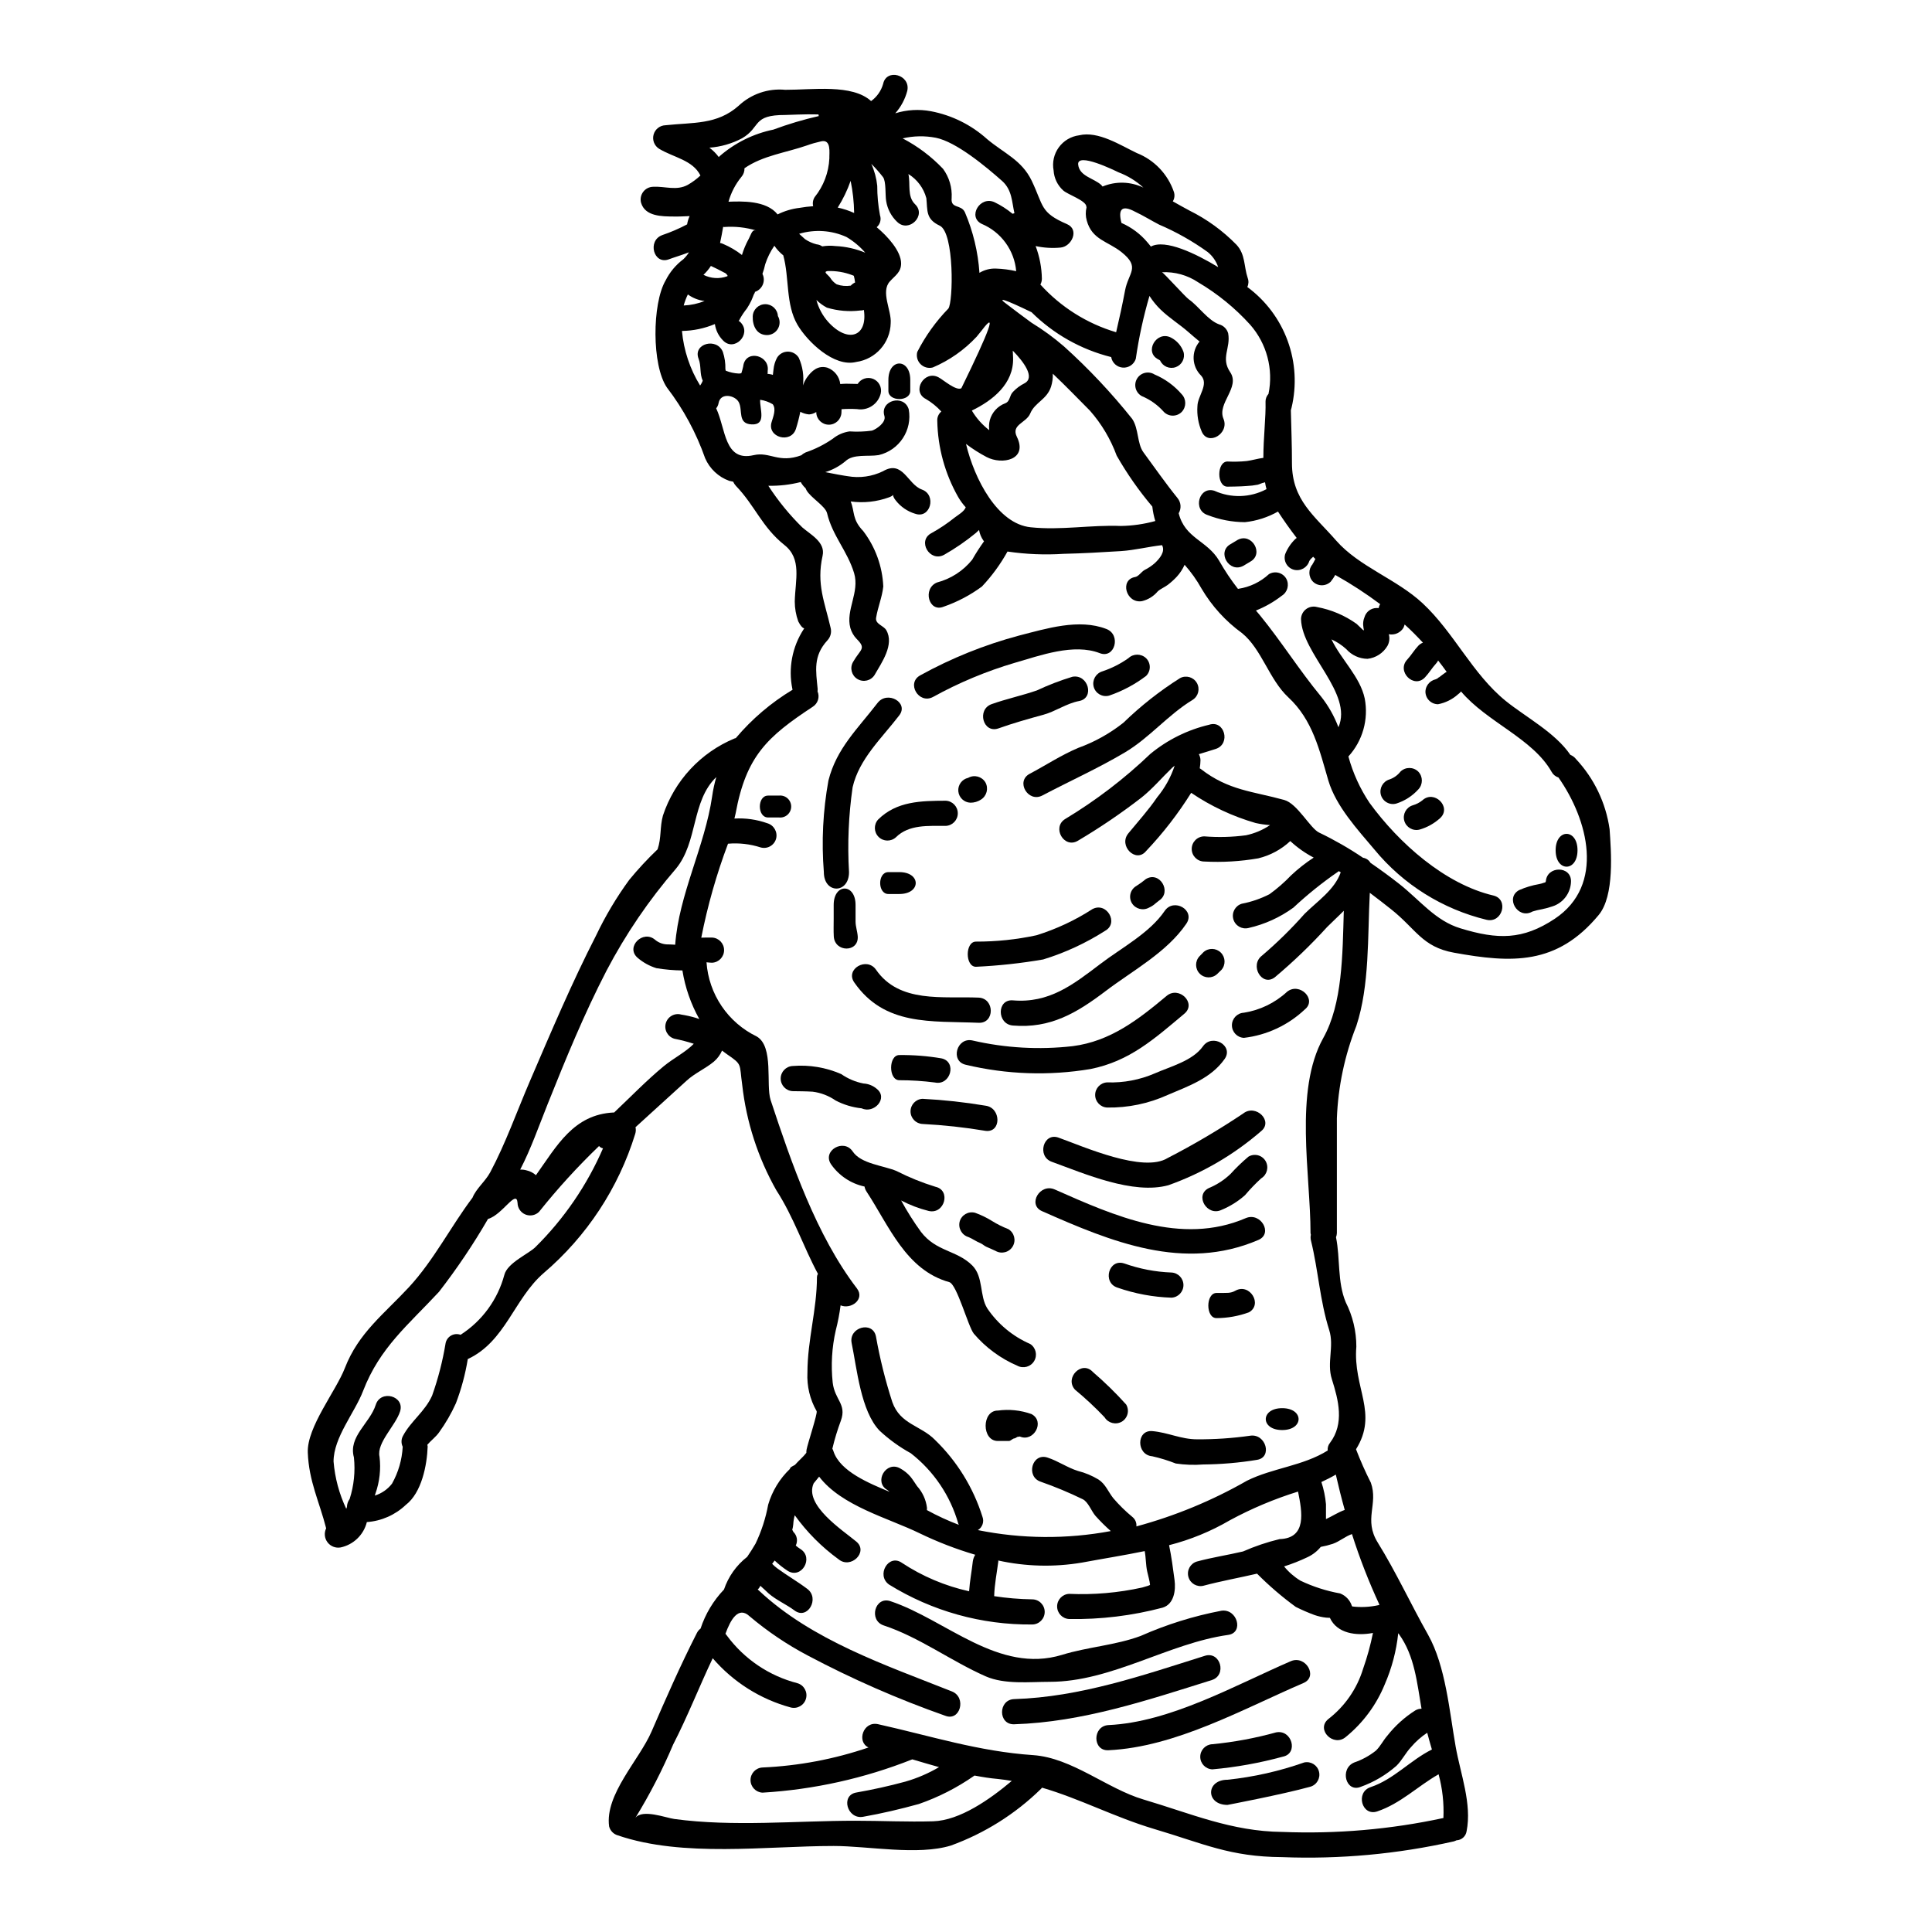<?xml version="1.0" encoding="UTF-8"?>
<!-- Uploaded to: SVG Repo, www.svgrepo.com, Generator: SVG Repo Mixer Tools -->
<svg fill="#000000" width="800px" height="800px" version="1.1" viewBox="144 144 512 512" xmlns="http://www.w3.org/2000/svg">
 <g>
  <path d="m570.56 363.71c0.395 5.902 1.363 17.652-2.902 22.785-11.07 13.336-23.047 12.754-38.379 9.969-8.434-1.535-10.031-6.297-16.668-11.535-1.652-1.309-3.566-2.809-5.598-4.328-0.605 11.684-0.027 24.52-3.566 35.277-3.09 7.809-4.832 16.078-5.16 24.469v30.441c-0.016 0.375-0.094 0.746-0.23 1.098 1.156 5.656 0.32 11.809 2.578 17.219 1.852 3.648 2.816 7.684 2.812 11.773-0.926 10.984 5.902 17.594-0.086 27.191 1.156 3.019 2.473 5.981 3.934 8.871 2.031 5.738-2 9.684 1.828 15.859 4.898 7.91 8.754 16.32 13.336 24.434 4.668 8.32 5.652 20.293 7.305 29.629 1.273 7.215 4.348 15.16 2.902 22.434h-0.004c-0.195 1.34-1.316 2.352-2.668 2.406-0.242 0.121-0.496 0.219-0.754 0.293-14.902 3.356-30.18 4.758-45.445 4.168-13.887-0.086-20.859-3.594-33.977-7.477-10.523-3.148-19.598-8-29.656-10.93v-0.004c-0.098 0.125-0.207 0.242-0.32 0.352-6.793 6.641-14.926 11.75-23.855 14.988-8.785 2.695-21.914 0.113-31.047 0.113-17.891 0-39.891 3.102-57.199-2.809-1.137-0.324-2.019-1.223-2.316-2.363-1.18-8.465 7.973-17.625 11.219-25.105 3.856-8.898 7.656-17.566 12.059-26.207v0.004c0.223-0.449 0.551-0.836 0.953-1.129 1.27-3.875 3.391-7.41 6.207-10.355 1.156-3.426 3.293-6.438 6.144-8.656 0.789-1.129 1.48-2.258 2.203-3.481h0.004c1.574-3.285 2.707-6.766 3.359-10.348 1.062-3.613 3.051-6.883 5.769-9.48v-0.027c0-0.434 0.957-0.812 1.336-1.043 0.926-1.074 2.199-2.117 3.012-3.188v-0.004c-0.012-0.281 0.012-0.562 0.059-0.84 0.203-1.305 2.988-9.711 2.668-10.203-1.777-3.098-2.621-6.641-2.438-10.207 0-8.695 2.523-16.668 2.523-25.363 0.016-0.289 0.105-0.57 0.262-0.812-3.914-7.273-6.348-14.898-11.02-22.148h-0.004c-4.875-8.617-7.953-18.133-9.051-27.973-0.789-5.625 0.113-5.246-4.004-8.062-0.52-0.375-0.957-0.691-1.336-0.984-0.488 1.117-1.219 2.106-2.144 2.902-2.289 1.914-5.074 3.07-7.246 5.07-4.496 4.117-9.055 8.207-13.539 12.324v-0.004c0.129 0.598 0.102 1.215-0.086 1.797-4.434 14.355-12.859 27.156-24.293 36.902-7.824 6.785-10.09 18.105-20.074 22.758-0.648 4-1.703 7.926-3.148 11.711-1.215 2.703-2.703 5.277-4.438 7.684-0.84 1.215-2.172 2.172-3.129 3.305 0.043 0.152 0.074 0.309 0.086 0.465-0.172 4.957-1.594 12.262-5.797 15.48-2.809 2.668-6.457 4.277-10.32 4.551-0.844 3.398-3.559 6.012-6.984 6.727-1.316 0.223-2.648-0.309-3.449-1.379-0.801-1.066-0.938-2.496-0.352-3.695-1.793-7.047-4.578-12.438-4.867-20.074-0.262-6.754 7.508-16.352 9.84-22.434 3.594-9.273 10.348-14.262 16.961-21.391 6.637-7.191 11.02-15.973 16.844-23.715 1.016-2.492 3.391-4.289 4.723-6.781 4.059-7.598 7.106-16.262 10.523-24.18 5.625-13.07 11.02-25.859 17.508-38.527 2.465-5.18 5.406-10.113 8.789-14.746 2.336-2.848 4.844-5.547 7.508-8.086 1.043-3.043 0.578-5.945 1.422-8.957v-0.004c3.066-9.242 9.992-16.699 18.988-20.434 0.102-0.039 0.211-0.07 0.32-0.086 4.277-5.066 9.359-9.395 15.043-12.812-0.008-0.082-0.023-0.16-0.055-0.234-1.121-5.465-0.039-11.156 3.012-15.828 0.395-0.547-0.172 0.438-1.453-2.055h0.004c-0.613-1.703-0.926-3.496-0.926-5.305 0.145-5.769 1.914-11.25-2.727-14.93-5.973-4.754-7.824-10.465-12.871-15.684v-0.004c-0.301-0.324-0.543-0.699-0.727-1.102-0.348-0.086-0.723-0.145-1.07-0.23-2.844-1.039-5.137-3.195-6.348-5.973-2.363-6.738-5.777-13.059-10.121-18.727-4.059-5.902-3.938-22.262-0.375-28.379h0.004c1.113-2.227 2.731-4.16 4.723-5.652 0.566-0.543 1.066-1.156 1.48-1.824-1.945 0.75-3.938 1.332-5.336 1.855-4.027 1.508-5.766-4.93-1.766-6.406l-0.004-0.004c2.273-0.77 4.484-1.723 6.609-2.844 0.125-0.758 0.352-1.5 0.668-2.199-1.395 0.055-2.781 0.145-4.176 0.113-3.148-0.027-7.625 0-8.695-3.652-0.266-1.004-0.051-2.074 0.578-2.898 0.625-0.828 1.598-1.316 2.637-1.332 3.148-0.172 6.203 1.129 9.191-0.523 1.203-0.691 2.32-1.516 3.332-2.465-2.059-4.117-7.086-4.754-10.957-7.086-1.254-0.789-1.848-2.305-1.465-3.738 0.387-1.43 1.664-2.445 3.144-2.496 7.336-0.789 13.684-0.086 19.395-5.16 3.316-3.121 7.816-4.664 12.352-4.231 7.191 0.027 17.738-1.594 22.758 2.988 1.547-1.117 2.668-2.719 3.188-4.555 0.871-4.203 7.305-2.406 6.406 1.797l0.004 0.004c-0.578 2.223-1.672 4.277-3.195 5.996 3.059-0.953 6.301-1.145 9.449-0.551 5.551 1.055 10.703 3.613 14.898 7.394 4.496 3.766 9.16 5.535 11.809 11.02 3.215 6.727 2.172 8.406 9.363 11.508 3.363 1.453 1.215 5.945-1.684 6.203v0.004c-2.219 0.211-4.457 0.078-6.637-0.395 1.047 2.769 1.609 5.699 1.656 8.66 0 0.535-0.137 1.066-0.395 1.535 5.406 5.973 12.348 10.348 20.074 12.641 0.871-3.711 1.68-7.418 2.363-11.07 0.898-4.785 4.172-6.09-0.961-10.18-3.652-2.898-7.797-3.242-9.188-8.348v-0.004c-0.324-1.133-0.344-2.332-0.062-3.481 0-0.086-0.059-0.199-0.059-0.32-0.199-1.535-4.988-3.129-6.117-4.172l0.004 0.004c-1.516-1.367-2.43-3.273-2.551-5.305-0.406-2.144 0.094-4.356 1.375-6.117 1.281-1.766 3.231-2.922 5.394-3.199 5.039-1.219 10.945 2.641 15.273 4.699 4.637 1.828 8.23 5.602 9.84 10.32 0.27 0.832 0.164 1.742-0.289 2.488 1.711 0.957 3.246 1.828 4.41 2.438h-0.004c4.637 2.293 8.852 5.356 12.465 9.055 2.406 2.578 1.941 5.797 2.984 8.84 0.285 0.77 0.246 1.621-0.113 2.359 4.887 3.598 8.605 8.555 10.688 14.254 2.082 5.695 2.438 11.883 1.023 17.781-0.055 0.23-0.113 0.434-0.172 0.637 0.117 4.668 0.293 9.363 0.293 14.031 0 9.77 6 13.941 11.711 20.496 6.09 6.953 16.031 10.203 22.902 16.609 8.375 7.797 13.16 18.695 22.062 25.914 5.246 4.234 13.102 8.379 17.102 14.266h-0.004c0.598 0.23 1.117 0.621 1.508 1.129 4.793 5.121 7.898 11.594 8.891 18.535zm-14.523 23.77c13.383-8.926 8.812-26.293 0.957-37.457v0.004c-0.773-0.23-1.422-0.766-1.801-1.477-5.016-8.871-17.133-13.16-24.008-21.309-0.219 0.293-0.484 0.551-0.789 0.754-1.496 1.348-3.332 2.258-5.305 2.637-1.836-0.008-3.324-1.496-3.336-3.332 0.043-1.824 1.512-3.293 3.336-3.336-1.273 0.145-0.578 0.145-0.055-0.23 0.086-0.129 0.219-0.223 0.371-0.262 0.523-0.395 1.074-0.844 1.625-1.219h0.004c0.105-0.078 0.223-0.145 0.344-0.199-0.723-1.016-1.48-2.031-2.258-3.016-0.148 0.312-0.344 0.594-0.582 0.844-1.043 1.129-1.828 2.492-2.898 3.621-2.93 3.148-7.656-1.594-4.695-4.723 1.043-1.133 1.828-2.496 2.898-3.625v-0.004c0.348-0.367 0.773-0.656 1.246-0.84-1.574-1.68-3.148-3.301-4.84-4.809-0.117 0.289-0.172 0.551-0.32 0.871v-0.004c-0.805 1.332-2.359 2.012-3.883 1.707 0.285 1.031 0.16 2.133-0.348 3.074-1.125 1.926-3.094 3.203-5.305 3.449-2.156-0.027-4.199-0.965-5.625-2.578-1.164-1.059-2.481-1.93-3.914-2.582 2.492 5.277 7.594 9.887 8.812 15.684 1.055 5.516-0.547 11.203-4.328 15.352 1.188 4.371 3.078 8.523 5.598 12.289 7.769 10.672 19.973 21.543 32.816 24.559 4.176 0.984 2.406 7.418-1.797 6.434h-0.004c-11.66-2.82-22.09-9.352-29.715-18.613-4.496-5.332-10.176-11.477-12.203-18.262-2.363-8.059-4.144-16.086-10.629-22.09-5.074-4.723-7.043-12.758-12.234-16.988h0.004c-4.359-3.152-8.02-7.172-10.754-11.809-1.262-2.266-2.769-4.383-4.492-6.32-0.512 1.152-1.207 2.215-2.059 3.148-0.738 0.793-1.543 1.52-2.406 2.176-0.754 0.578-1.945 1.07-2.637 1.707-1.086 1.301-2.559 2.215-4.203 2.609-4.203 0.695-6.004-5.711-1.766-6.406 0.898-0.172 1.594-1.363 2.465-1.855h-0.004c0.984-0.484 1.898-1.098 2.723-1.824 1.246-1.18 2.844-3.016 1.914-4.754-3.594 0.395-7.246 1.336-10.93 1.574-5.188 0.32-10.027 0.605-15.215 0.723-4.949 0.32-9.914 0.113-14.816-0.609-1.863 3.363-4.141 6.481-6.781 9.277-3.086 2.277-6.496 4.078-10.121 5.332-3.973 1.652-5.68-4.781-1.797-6.402 3.676-0.961 6.949-3.074 9.336-6.031 0.984-1.738 2.031-3.332 3.148-4.898-0.055-0.043-0.102-0.09-0.141-0.148-0.605-0.844-1.008-1.816-1.184-2.84-0.293 0.266-0.551 0.523-0.844 0.789l0.004-0.004c-2.641 2.172-5.465 4.113-8.438 5.801-3.797 2.031-7.16-3.738-3.367-5.738h0.004c2.188-1.207 4.266-2.602 6.211-4.164 0.871-0.668 2.492-1.574 2.902-2.695l-0.004-0.004c-0.762-0.832-1.434-1.746-2-2.727-3.5-6.152-5.402-13.082-5.535-20.16-0.066-0.953 0.332-1.883 1.07-2.492-1.195-1.312-2.586-2.438-4.117-3.332-3.824-1.969-0.434-7.742 3.367-5.738 1.242 0.637 4.664 3.68 6.059 2.898 7.598-15.539 9.445-20.668 5.481-15.422-0.465 0.605-0.957 1.18-1.449 1.793h-0.004c-3.254 3.488-7.203 6.258-11.594 8.125-1.16 0.309-2.398-0.027-3.246-0.875-0.848-0.848-1.18-2.086-0.871-3.242 2.156-4.215 4.93-8.086 8.23-11.484 1.309-1.652 1.625-20.148-2.285-21.977-3.769-1.766-3.191-4-3.543-7.305l-0.004 0.004c-0.711-2.656-2.414-4.938-4.754-6.379 0.609 2.582-0.395 5.902 1.766 8 3.106 2.957-1.621 7.684-4.723 4.695v0.004c-1.555-1.465-2.586-3.402-2.926-5.512-0.293-1.508 0.027-5.219-0.844-6.379-0.957-1.234-1.992-2.406-3.102-3.508 0.832 1.836 1.363 3.793 1.574 5.797-0.004 2.617 0.238 5.227 0.723 7.797 0.398 1.145 0.055 2.41-0.867 3.195 2.844 2.363 6.469 6.316 6.469 9.594 0 2.363-1.594 3.219-2.988 4.785-2.492 2.754 0.492 7.711 0.23 11.043-0.113 5.203-3.981 9.559-9.133 10.289-5.902 1.48-12.957-5.418-15.566-9.84-3.188-5.481-2.117-12.434-3.769-18.41-0.91-0.727-1.707-1.586-2.363-2.551-1.043 1.516-1.863 3.176-2.43 4.93-0.184 0.855-0.426 1.699-0.727 2.523 0.445 0.891 0.48 1.93 0.094 2.848-0.383 0.918-1.148 1.625-2.094 1.934 0.027 0.117-0.059 0.352-0.293 0.695-0.203 0.523-0.395 1.043-0.637 1.574h0.004c-0.348 0.73-0.742 1.438-1.184 2.113-0.684 0.848-1.293 1.75-1.824 2.699-0.492 1.102-0.578 0.203 0.199 1.047 2.93 3.129-1.766 7.871-4.723 4.723-1.168-1.172-1.922-2.691-2.144-4.332-2.766 1.164-5.727 1.785-8.727 1.828 0.465 5.129 2.113 10.078 4.812 14.465 0.027-0.027 0.055-0.059 0.055-0.086 0.18-0.25 0.332-0.512 0.465-0.789 0.047-0.137 0.102-0.27 0.176-0.395-0.871-1.887-0.348-3.914-1.102-5.828-1.574-4.027 4.871-5.738 6.438-1.793 0.48 1.457 0.707 2.988 0.664 4.519 0.016 0.148 0.047 0.293 0.086 0.434 1.098 0.449 2.266 0.703 3.449 0.758 0.234 0.008 0.469-0.023 0.695-0.086 0.199-0.598 0.363-1.207 0.492-1.82 0.027-0.113 0.027-0.23 0.059-0.395 0.926-4.203 7.188-2.406 6.402 1.77h0.059l-0.086 0.605c0.348 0.059 0.723 0.086 1.07 0.172l0.004 0.004c0.121 0.027 0.238 0.066 0.352 0.117 0.055-0.637 0.145-1.273 0.172-1.449v0.004c0.102-1.086 0.418-2.141 0.93-3.102 0.609-1.008 1.703-1.625 2.883-1.625 1.176 0 2.269 0.617 2.883 1.625 1.031 2.297 1.414 4.832 1.102 7.332 0.25-0.703 0.582-1.375 0.988-2 1.332-1.887 3.016-3.422 5.512-2.695 1.855 0.688 3.168 2.359 3.391 4.328 0.492-0.027 1.012-0.086 1.535-0.086 1.016 0 2.031 0.027 3.074 0.059 0.867-1.395 2.613-1.957 4.129-1.332 1.516 0.625 2.356 2.258 1.988 3.856-0.68 2.824-3.434 4.641-6.297 4.144-1.363-0.078-2.731-0.07-4.09 0.027 0 0.32-0.027 0.637-0.027 0.93-0.086 1.777-1.555 3.176-3.336 3.176s-3.246-1.398-3.332-3.176v-0.188c-0.57 0.375-1.23 0.598-1.914 0.641-0.812-0.074-1.602-0.309-2.32-0.699-0.305 1.527-0.691 3.039-1.16 4.523-1.309 4.059-7.742 2.258-6.434-1.828 0.395-1.363 1.273-3.394 0.289-4.695h-0.004c-1.02-0.609-2.152-1.012-3.332-1.18-0.141 2.465 1.77 6.727-2.258 6.523-3.797-0.172-2.289-3.707-3.394-5.852-0.898-1.828-4.809-2.727-5.359 0.172-0.082 0.52-0.305 1.012-0.641 1.422 2.578 5.481 2.113 14.234 9.941 12.406 4.348-0.988 6.582 2.258 12.637 0.027h0.004c0.328-0.316 0.711-0.57 1.129-0.754 2.555-0.871 4.973-2.09 7.191-3.625 1.273-1.039 2.809-1.711 4.438-1.941 1.98 0.137 3.973 0.066 5.941-0.203 1.215-0.395 3.824-2.203 3.301-3.887-1.273-4.117 5.16-5.883 6.434-1.793h0.004c1.027 5.531-2.484 10.887-7.961 12.16-2.812 0.465-6.727-0.395-8.844 1.652-1.562 1.297-3.363 2.273-5.305 2.867 1.477 0.32 5.512 1.043 5.945 1.074 3.172 0.559 6.438 0.102 9.332-1.305 5.305-3.129 6.496 3.453 10.32 4.84 4 1.422 2.262 7.871-1.797 6.406l-0.004 0.004c-2.023-0.617-3.812-1.84-5.113-3.508-0.789-0.988-0.723-1.422-0.695-1.539-0.027 0.117-0.262 0.395-1.07 0.695h-0.004c-3.254 1.191-6.746 1.57-10.18 1.102 1.133 2.809 0.32 4.695 3.305 7.828h0.004c3.234 4.242 5.098 9.371 5.332 14.699-0.32 2.93-1.449 5.449-1.914 8.348-0.23 1.621 2 2.027 2.695 3.215 2.231 3.828-1.246 8.66-3.074 11.859h0.004c-0.953 1.551-2.973 2.051-4.539 1.125-1.566-0.926-2.102-2.934-1.199-4.516 1.969-3.449 3.625-3.481 0.957-6.144h-0.004c-0.777-0.809-1.344-1.797-1.652-2.875-1.305-4.723 2.523-9.477 0.988-14.562-1.797-5.902-5.742-9.887-7.16-15.859-0.438-1.887-4.348-4.117-5.453-6.09l0.004 0.004c-0.102-0.18-0.188-0.363-0.262-0.555-0.512-0.465-0.941-1.012-1.273-1.621-2.805 0.711-5.691 1.043-8.586 0.984 2.586 3.992 5.598 7.688 8.992 11.023 2.144 1.887 6.203 3.914 5.391 7.512-1.684 7.566 0.578 12.32 2.144 19.188v-0.004c0.277 1.16-0.051 2.383-0.867 3.25-3.828 4.176-3.047 8.062-2.582 12.902 0.004 0.211-0.008 0.426-0.031 0.637 0.633 1.48 0.09 3.199-1.273 4.059-12.004 7.914-17.656 13.043-20.441 28.266-0.086 0.438-0.199 0.898-0.32 1.363l0.004-0.004c2.961-0.172 5.93 0.254 8.727 1.246 1.746 0.516 2.773 2.324 2.316 4.086-0.23 0.852-0.793 1.574-1.559 2.012s-1.676 0.547-2.527 0.312c-2.789-0.906-5.734-1.242-8.656-0.988-3.047 8.09-5.418 16.422-7.086 24.902 0.926-0.059 1.855-0.031 2.871-0.031h-0.004c1.781 0.086 3.176 1.555 3.176 3.332 0 1.781-1.395 3.25-3.176 3.336-0.395 0-0.93-0.055-1.48-0.113 0.293 4.156 1.676 8.164 4.012 11.617 2.336 3.453 5.543 6.227 9.297 8.039 4.609 2.695 2.363 12.785 3.68 16.844 5.512 16.668 12.086 35.816 22.871 49.922 2.176 2.871-1.535 5.652-4.328 4.492v-0.004c-0.285 2.227-0.711 4.434-1.273 6.606-1.039 4.555-1.312 9.246-0.816 13.887 0.551 4.609 3.742 5.656 2.176 10.031v0.004c-0.91 2.438-1.672 4.93-2.269 7.465 0.125 0.211 0.223 0.434 0.293 0.672 1.738 5.391 9.625 8.551 14.871 10.754l-0.004-0.004c-0.168-0.168-0.355-0.324-0.551-0.465-3.738-2.086-0.395-7.871 3.367-5.738 1.047 0.57 1.98 1.324 2.754 2.234 0.551 0.664 1.508 2.172 1.738 2.492l0.004-0.004c1.438 1.602 2.352 3.606 2.609 5.746 0.004 0.191-0.004 0.387-0.027 0.578 2.727 1.5 5.555 2.805 8.465 3.91-0.062-0.098-0.113-0.207-0.145-0.316-2.109-7.406-6.519-13.945-12.598-18.668-2.992-1.641-5.769-3.648-8.266-5.973-4.961-5.16-6.004-16.465-7.391-23.191-0.871-4.203 5.566-6.004 6.434-1.797 1.043 5.891 2.488 11.699 4.332 17.391 2.09 5.945 7.512 6.176 11.309 10.031v0.004c5.836 5.644 10.164 12.66 12.594 20.406 0.488 1.312-0.023 2.781-1.219 3.508 11.613 2.348 23.574 2.434 35.223 0.258-1.434-1.258-2.789-2.606-4.059-4.027-1.074-1.215-1.945-3.766-3.422-4.434-3.598-1.75-7.297-3.293-11.074-4.613-4.059-1.332-2.316-7.766 1.797-6.402 2.781 0.898 5.305 2.695 8.062 3.543 1.91 0.48 3.734 1.246 5.422 2.262 1.887 1.215 2.578 3.246 3.914 4.93h-0.004c1.547 1.805 3.242 3.473 5.074 4.984 0.762 0.605 1.168 1.551 1.074 2.519 10.246-2.769 20.098-6.84 29.309-12.113 6.84-3.394 14.812-3.887 21.391-8v-0.004c-0.078-0.73 0.141-1.461 0.609-2.027 3.852-5.117 2.258-11.309 0.492-16.875-1.391-4.328 0.664-8.699-0.695-12.988-2.519-7.996-2.871-15.711-4.84-23.742-0.125-0.5-0.137-1.027-0.027-1.535-0.043-0.141-0.074-0.285-0.09-0.43 0-15.512-4.41-37.719 3.363-51.691 5.117-9.133 5.117-22.09 5.453-33.742-1.395 1.422-2.902 2.781-4.375 4.262h-0.004c-4.328 4.769-8.98 9.242-13.918 13.379-3.422 2.578-6.754-3.219-3.363-5.769 4.016-3.422 7.781-7.121 11.277-11.07 3.363-3.332 7.941-6.348 9.57-10.988-0.172-0.098-0.34-0.203-0.496-0.32-0.098 0.086-0.207 0.164-0.32 0.23-4.137 2.859-8.059 6.016-11.734 9.449-3.555 2.586-7.602 4.422-11.887 5.391-1.762 0.438-3.547-0.605-4.027-2.356-0.48-1.746 0.523-3.559 2.258-4.078 2.551-0.488 5.019-1.34 7.332-2.523 2.051-1.484 3.961-3.148 5.707-4.977 1.859-1.75 3.867-3.328 6.004-4.723-2.254-1.176-4.34-2.648-6.203-4.379-2.387 2.234-5.312 3.812-8.492 4.578-4.719 0.816-9.512 1.098-14.293 0.844-1.84 0-3.336-1.492-3.336-3.332 0-1.844 1.496-3.336 3.336-3.336 3.68 0.297 7.383 0.199 11.043-0.289 2.281-0.48 4.445-1.395 6.379-2.699-1.289-0.086-2.566-0.27-3.828-0.551-6.074-1.754-11.836-4.453-17.074-8-3.453 5.527-7.453 10.695-11.941 15.426-2.727 3.332-7.422-1.422-4.699-4.695 2.582-3.148 5.336-6.176 7.598-9.508v-0.004c2.062-2.488 3.648-5.34 4.668-8.406-0.203 0.172-0.438 0.348-0.637 0.52-2.754 2.641-5.16 5.539-8.176 7.941-5.363 4.148-10.98 7.961-16.816 11.414-3.68 2.231-7.016-3.543-3.363-5.766h0.004c8.121-4.887 15.676-10.664 22.523-17.219 4.535-3.746 9.871-6.394 15.594-7.742 4.086-1.363 5.824 5.074 1.766 6.406-1.391 0.465-2.93 0.898-4.492 1.391h0.004c0.266 0.484 0.414 1.023 0.434 1.574-0.012 0.73-0.078 1.457-0.199 2.176 0.098 0.051 0.195 0.109 0.285 0.176 7.336 5.711 13.801 5.902 22.09 8.203 3.512 0.957 6.898 7.539 9.277 8.66v-0.004c4.031 1.934 7.918 4.164 11.625 6.668 0.824 0.125 1.547 0.613 1.969 1.336 2.606 1.797 5.16 3.652 7.594 5.566 5.566 4.375 9.598 9.801 16.293 11.809 9.836 2.992 16.441 3.106 24.965-2.547zm-29.52 238.32v0.004c0.18-3.91-0.25-7.82-1.277-11.598-5.539 3.148-10.031 7.738-16.262 9.84-4.09 1.363-5.828-5.074-1.766-6.434 6.172-2.059 10.52-7.133 16.258-9.973-0.434-1.508-0.871-2.988-1.242-4.438h-0.004c-1.59 1.051-3.027 2.32-4.262 3.769-1.48 1.574-2.363 3.477-3.887 4.984-2.769 2.434-5.973 4.324-9.445 5.57-3.973 1.648-5.68-4.785-1.766-6.438v-0.004c2.09-0.707 4.039-1.773 5.766-3.148 1.219-1.18 1.887-2.637 2.988-3.914v0.004c2.09-2.664 4.617-4.949 7.477-6.758 0.492-0.285 1.055-0.438 1.625-0.434-1.18-6.727-1.797-13.973-5.945-19.711l0.004-0.004c-0.07-0.102-0.148-0.199-0.234-0.289-0.492 4.668-1.695 9.234-3.566 13.539-2.215 5.438-5.766 10.234-10.32 13.941-3.246 2.781-7.969-1.914-4.695-4.695 4.414-3.383 7.656-8.062 9.277-13.383 1.09-3.094 1.965-6.266 2.609-9.48-4.438 0.844-9.508 0.145-11.414-4-0.293 0-0.609-0.031-1.016-0.059-1.047-0.117-2.078-0.352-3.074-0.695-1.688-0.625-3.344-1.344-4.953-2.148-3.648-2.66-7.078-5.609-10.262-8.812-4.754 1.102-9.57 1.969-14.148 3.188v0.004c-1.754 0.453-3.551-0.578-4.039-2.324-0.492-1.742 0.508-3.559 2.242-4.082 4.059-1.102 8.176-1.711 12.234-2.668 3.125-1.375 6.363-2.473 9.68-3.273 7.273-0.23 6-7.16 4.894-12.594l0.004-0.004c-6.25 1.941-12.301 4.484-18.059 7.598-5.039 2.945-10.461 5.168-16.117 6.609 0.637 3.074 1.043 6.144 1.449 9.246 0.352 2.668-0.113 6.379-3.148 7.305-8.09 2.144-16.434 3.16-24.797 3.016-1.781-0.09-3.176-1.555-3.176-3.336s1.395-3.246 3.176-3.332c6.508 0.289 13.027-0.277 19.391-1.684 1.043-0.32 2.059-0.551 2.059-0.75-0.145-1.18-0.492-2.316-0.75-3.481-0.395-1.766-0.32-3.625-0.668-5.418-5.449 1.129-11.02 2-16.609 3.043h-0.004c-7.367 1.25-14.91 1.062-22.207-0.551 0 0.086 0.031 0.145 0.031 0.23-0.395 3.074-1.016 6.117-1.102 9.219 3.328 0.512 6.688 0.793 10.059 0.844 1.84 0 3.332 1.492 3.332 3.332s-1.492 3.332-3.332 3.332c-13.387 0.133-26.535-3.535-37.918-10.582-3.481-2.465-0.145-8.23 3.394-5.766 5.43 3.586 11.473 6.144 17.824 7.547 0.172-2.668 0.695-5.273 0.984-7.941 0.09-0.617 0.309-1.211 0.637-1.738-5.074-1.492-10.02-3.406-14.781-5.711-8.266-4.031-20.641-7.188-26.582-14.988-0.465 0.582-0.957 1.18-1.449 1.77-2.609 5.766 7.652 12.406 11.277 15.422 3.332 2.723-1.422 7.418-4.695 4.695h-0.004c-4.457-3.246-8.371-7.18-11.594-11.656-0.219 0.789-0.352 1.594-0.395 2.41-0.043 0.5-0.133 0.992-0.266 1.477 0.117 0.164 0.215 0.34 0.293 0.523 0.98 0.938 1.238 2.402 0.637 3.621 0.391 0.344 0.809 0.652 1.25 0.93 3.621 2.289 0.289 8.062-3.394 5.769-1.23-0.801-2.383-1.715-3.449-2.727-0.23 0.293-0.438 0.582-0.668 0.871v-0.004c0.41 0.434 0.855 0.828 1.336 1.184 2.609 1.914 5.391 3.508 7.969 5.453 3.394 2.519 0.09 8.316-3.363 5.738-2.172-1.625-4.781-2.723-6.84-4.496-0.609-0.551-1.395-1.332-2.231-2.059-0.152 0.375-0.391 0.715-0.695 0.984 0.125 0.125 0.254 0.242 0.395 0.348 14 13.133 33.57 19.711 51.082 26.672 3.938 1.574 2.199 8.031-1.797 6.434h-0.004c-12.527-4.41-24.707-9.75-36.441-15.973-5.473-2.887-10.621-6.356-15.348-10.348-3.043-2.875-5.117 0.984-6.434 4.609h-0.004c0.148 0.152 0.281 0.316 0.395 0.492 4.594 6.219 11.188 10.668 18.672 12.598 1.75 0.508 2.766 2.328 2.281 4.086-0.48 1.758-2.285 2.805-4.051 2.348-8.039-2.184-15.238-6.731-20.668-13.047-3.594 7.57-6.641 15.395-10.465 22.828h-0.004c-2.844 6.738-6.195 13.25-10.027 19.484 1.828-2.438 8.145 0 10.32 0.289 15.566 2.117 32.273 0.465 47.949 0.465 6.867 0 13.801 0.348 20.668 0.145 7.047-0.23 14.957-5.769 20.812-10.699-1.215-0.199-2.434-0.395-3.707-0.52-2.09-0.176-4.148-0.523-6.176-0.902-0.043 0.023-0.082 0.051-0.117 0.086-4.508 3.144-9.422 5.648-14.613 7.453-4.957 1.363-9.738 2.496-14.812 3.394-4.203 0.723-6.004-5.711-1.77-6.434 4.469-0.789 8.66-1.711 13.047-2.902l0.004-0.004c3.106-0.895 6.086-2.18 8.867-3.824-2.363-0.664-4.75-1.363-7.086-2.059-12.68 5.031-26.078 8.012-39.695 8.824-1.777-0.086-3.176-1.555-3.176-3.336s1.398-3.246 3.176-3.332c9.57-0.426 19.027-2.211 28.094-5.305-3.215-1.477-1.422-7.043 2.523-6.172 14.031 3.129 26.613 7.219 41.137 8.203 10.293 0.723 19.512 8.871 29.164 11.742 12.637 3.738 23.363 8.465 36.785 8.609v-0.004c14.336 0.578 28.691-0.656 42.715-3.68zm-17.219-56.414-0.004 0.004c0.094-0.047 0.191-0.086 0.293-0.117 0-0.027-0.031-0.027-0.031-0.027-2.816-6.074-5.246-12.32-7.273-18.699-1.797 0.609-3.246 1.945-5.074 2.582-1.047 0.344-2.113 0.613-3.191 0.812-0.945 1.152-2.137 2.082-3.488 2.715-2.019 0.965-4.102 1.789-6.234 2.465 1.215 1.492 2.68 2.769 4.328 3.769 3.34 1.594 6.879 2.734 10.523 3.387 1.473 0.574 2.613 1.777 3.102 3.281 0.039 0.055 0.078 0.113 0.117 0.172 2.305 0.277 4.641 0.16 6.91-0.34zm0.062-264.24c0.059-0.371 0.191-0.727 0.395-1.043-3.731-2.789-7.637-5.336-11.699-7.617-0.062-0.039-0.125-0.09-0.176-0.145-0.359 0.629-0.766 1.23-1.215 1.797-1.312 1.289-3.414 1.289-4.723 0-1.234-1.289-1.262-3.316-0.062-4.641-0.086 0.059-0.031-0.059 0.199-0.395 0.145-0.262 0.293-0.547 0.438-0.84 0-0.027 0.059-0.059 0.086-0.117-0.203-0.172-0.395-0.395-0.609-0.605l-0.055 0.055 0.004 0.004c-0.379 0.301-0.703 0.664-0.961 1.074-0.52 1.742-2.324 2.766-4.086 2.316-0.859-0.23-1.59-0.797-2.023-1.57-0.438-0.773-0.543-1.691-0.297-2.547 0.598-1.504 1.508-2.867 2.664-3.996 0.121-0.121 0.254-0.227 0.395-0.32-1.828-2.363-3.477-4.723-4.957-6.988h0.004c-2.695 1.527-5.676 2.484-8.754 2.812-3.383-0.016-6.738-0.652-9.887-1.883-4.059-1.309-2.316-7.742 1.797-6.434 4.387 1.992 9.449 1.848 13.715-0.395 0.02-0.023 0.055-0.035 0.086-0.031-0.168-0.602-0.301-1.211-0.395-1.828-0.094 0.047-0.191 0.074-0.293 0.094-0.438 0.055-1.18 0.434-1.625 0.547-0.973 0.188-1.961 0.305-2.953 0.348-1.508 0.145-5.074 0.172-5.074 0.172-2.898 0.027-2.898-6.641 0-6.668v0.004c1.699 0.086 3.398 0.047 5.094-0.125 1.336-0.172 2.988-0.668 4.41-0.844 0-5.305 0.691-10.898 0.578-14.844h-0.004c-0.02-0.777 0.266-1.535 0.789-2.113 1.344-6.543-0.461-13.336-4.871-18.348-4-4.414-8.645-8.195-13.773-11.223-2.832-1.895-6.195-2.832-9.598-2.664 0.352 0 6.234 6.582 7.133 7.188 2.609 1.828 5.047 5.566 8.062 6.641v-0.004c1.145 0.324 2.039 1.219 2.359 2.363 0.723 4.004-2.059 6.469 0.551 10.32 2.695 4.031-3.543 8.234-1.797 12.324 1.652 3.914-4.086 7.332-5.766 3.391v-0.004c-0.914-2.125-1.301-4.441-1.133-6.754 0.055-2.695 3.102-5.738 0.957-8.09v0.004c-2.469-2.438-2.641-6.371-0.395-9.016-0.988-0.812-1.945-1.625-2.902-2.465-2.363-2.09-5.16-3.797-7.418-6.004v0.004c-1.121-1.09-2.113-2.305-2.953-3.621-1.602 5.461-2.812 11.031-3.625 16.664-0.473 1.477-1.895 2.441-3.441 2.332-1.547-0.109-2.82-1.262-3.082-2.793-7.977-1.992-15.266-6.098-21.105-11.887-7.133-3.453-9.336-4.144-6.582-2.144 2.172 1.68 4.375 3.305 6.582 4.93 3.039 1.855 5.918 3.961 8.609 6.289 6.535 5.891 12.574 12.309 18.059 19.188 1.77 2.609 1.273 6.523 2.988 8.871 2.988 4.059 5.883 8.234 9.055 12.148h-0.004c0.922 1.141 1.035 2.734 0.289 3.996 1.684 6.727 7.512 7.133 10.73 12.594l-0.004 0.004c1.48 2.598 3.148 5.09 4.984 7.449 0.031 0 0.059-0.027 0.117-0.027 3.027-0.453 5.844-1.809 8.09-3.883 0.762-0.457 1.676-0.586 2.535-0.363 0.859 0.219 1.594 0.777 2.043 1.543 0.887 1.586 0.367 3.594-1.18 4.551-2.09 1.617-4.391 2.934-6.844 3.91 0.352 0.395 0.695 0.816 1.074 1.273 5.68 6.957 10.406 14.523 16.176 21.512h0.004c1.949 2.461 3.504 5.211 4.609 8.148 3.914-9.016-9.656-19.426-9.914-28.641h-0.004c0.012-1.043 0.5-2.019 1.328-2.648s1.902-0.84 2.906-0.57c3.785 0.699 7.371 2.223 10.5 4.461 3.543 3.391 0.844 1.215 2.09-1.77 0.414-1.426 1.707-2.414 3.188-2.434 0.191-0.008 0.379 0 0.566 0.02zm-8.992 239c-0.844-3.016-1.625-6.117-2.363-9.363-1.246 0.727-2.523 1.367-3.824 1.969v-0.004c0.629 1.91 1.035 3.883 1.215 5.887v3.938c1.645-0.742 3.18-1.789 4.973-2.426zm-33.535-329.35c-0.527-1.57-1.492-2.961-2.781-4.004-4.016-2.891-8.336-5.328-12.883-7.273-2.144-1.102-4.203-2.41-6.379-3.422-3.363-1.797-4.578-0.816-3.594 2.984h-0.004c2.684 1.168 5.055 2.945 6.93 5.191 0.32 0.348 0.582 0.723 0.871 1.07 3.812-2.055 11.895 1.859 17.84 5.453zm-16.668 67.281c-0.383-1.246-0.645-2.527-0.789-3.824-3.555-4.203-6.719-8.727-9.445-13.508-1.605-4.375-4.008-8.418-7.086-11.914-3.246-3.273-6.465-6.609-9.84-9.801 0.039 1.168-0.117 2.336-0.465 3.449-1.133 3.449-4.289 4.144-5.512 7.086-1.043 2.551-5.16 2.93-3.543 6.203 2.984 6.117-3.938 7.512-8.062 5.332h0.004c-1.902-1-3.715-2.156-5.426-3.457 2.231 9.336 8.348 21.191 17.133 22.09 8.062 0.844 15.918-0.664 23.914-0.348 3.082-0.047 6.144-0.488 9.117-1.309zm-13.973-88.648v0.004c3.481-1.453 7.414-1.348 10.816 0.285-1.922-1.77-4.168-3.144-6.613-4.059-1.016-0.492-11.043-5.418-10.668-2.027 0.348 3.102 4.117 3.566 6.117 5.391v0.004c0.125 0.125 0.242 0.262 0.348 0.406zm-20.695 52.152c2.926-1.539-0.23-5.711-3.102-8.66 0.027 0.695 0.055 1.363 0.086 1.941 0.199 6.812-5.363 11.25-10.93 13.945v0.004c1.191 2.004 2.754 3.766 4.609 5.188-0.113-0.883-0.066-1.777 0.145-2.637 0.566-2.078 2.098-3.75 4.117-4.496 1.332-0.547 1.043-2.055 2.059-3.043 0.867-0.918 1.887-1.676 3.016-2.238zm-3.148-44.934v0.004c0.156-0.062 0.32-0.113 0.488-0.148-0.695-2.957-0.578-6.117-3.246-8.527-4.348-3.852-12.203-10.406-17.625-11.477v0.004c-2.898-0.559-5.879-0.5-8.754 0.172 3.988 2.078 7.602 4.801 10.699 8.062 1.645 2.242 2.453 4.988 2.285 7.766-0.289 2.902 2.496 1.574 3.512 3.742 2.18 5.098 3.481 10.527 3.856 16.059 1.316-0.797 2.836-1.188 4.375-1.129 1.805 0.059 3.602 0.289 5.363 0.691-0.234-2.715-1.207-5.32-2.812-7.523-1.602-2.207-3.777-3.934-6.289-4.996-3.887-1.828-0.492-7.57 3.394-5.742h-0.004c1.699 0.82 3.293 1.844 4.742 3.047zm-48.891 28.641c5.246 5.797 10.523 3.938 9.48-3.148-0.297 0.109-0.613 0.156-0.93 0.141-2.977 0.367-5.996 0.113-8.871-0.75-1.02-0.539-1.957-1.223-2.781-2.031 0.566 2.148 1.629 4.129 3.102 5.789zm7.16-10.434c0.004-0.031-0.008-0.062-0.027-0.086-0.062-0.57-0.168-1.129-0.32-1.68-0.152-0.047-0.297-0.105-0.438-0.18-2.086-0.793-4.316-1.16-6.547-1.07-1.246 0.23 0.172 0.957 0.75 1.797v0.004c0.422 0.688 1 1.273 1.684 1.707 1.199 0.43 2.484 0.551 3.742 0.352 0.324-0.355 0.719-0.641 1.156-0.844zm2.695-7.871c-1.426-1.652-3.109-3.062-4.988-4.176-3.945-1.785-8.402-2.082-12.551-0.844 0.523 0.496 1.074 0.961 1.574 1.422 0.93 0.629 1.961 1.09 3.047 1.363 0.543 0.051 1.059 0.238 1.508 0.547 1.156-0.195 2.34-0.227 3.508-0.086 2.715 0.121 5.391 0.719 7.902 1.762zm-2.957-10.535c-0.039-2.863-0.352-5.715-0.93-8.52-0.867 2.484-2.016 4.859-3.418 7.086 1.496 0.316 2.957 0.797 4.348 1.434zm-6.566-14.469c-0.059-1.395 0.609-5.246-2.289-4.496l-0.004 0.004c-1.227 0.27-2.438 0.617-3.621 1.043-5.481 1.918-11.773 2.695-16.582 6.062v-0.004c0.031 0.84-0.258 1.66-0.812 2.293-1.582 1.934-2.746 4.172-3.422 6.578 3.367-0.113 10-0.434 13.016 3.367v-0.004c1.828-0.91 3.801-1.5 5.828-1.738 1.191-0.207 2.391-0.355 3.594-0.438-0.199-0.824-0.059-1.691 0.395-2.406 2.356-2.918 3.719-6.512 3.898-10.262zm-2.809-11.219c0-0.09-0.059-0.176-0.059-0.293l-0.004-0.141c-3.824-0.113-7.598 0.145-8.812 0.145-8.898-0.027-6.348 3.188-11.449 6.176-2.684 1.422-5.633 2.269-8.66 2.492 0.949 0.703 1.789 1.543 2.492 2.492 0.059-0.055 0.117-0.141 0.176-0.199v-0.004c4.07-3.555 8.996-5.996 14.293-7.082 3.918-1.457 7.93-2.656 12.008-3.582zm-18.582 32.609c0.789-1.574 0.926-2.578 2-2.285h-0.004c-2.731-0.82-5.59-1.133-8.434-0.926-0.117 0-0.203-0.031-0.32-0.031-0.266 1.453-0.496 2.875-0.816 4.262 0.285 0.047 0.559 0.137 0.816 0.258 1.781 0.754 3.457 1.738 4.984 2.93 0.438-1.461 1.027-2.867 1.758-4.203zm-5.539 9.742-0.004 0.004c-0.02-0.047-0.047-0.082-0.086-0.117-0.184-0.367-0.508-0.648-0.898-0.785-1.133-0.613-2.293-1.191-3.481-1.738l0.004-0.004c-0.555 0.867-1.219 1.66-1.969 2.363 1.945 0.988 4.211 1.129 6.262 0.395 0.047-0.047 0.098-0.086 0.156-0.113zm-4.133 137.93c0.246-1.73 0.613-3.441 1.105-5.117-6.668 6.434-4.812 17.16-10.699 24.293-7.152 8.281-13.328 17.355-18.41 27.047-5.902 11.414-10.781 23.305-15.566 35.277-2.289 5.711-4.492 12.031-7.305 17.426 0.578-0.031 1.156 0.035 1.711 0.199 0.918 0.207 1.766 0.648 2.465 1.277 5.566-7.816 9.969-16.082 20.582-16.621 0.027 0 0.059 0.027 0.117 0.027 4.328-4.086 8.551-8.465 13.102-12.234 2.781-2.289 5.797-3.711 8.031-6.004v0.004c-1.676-0.551-3.387-0.992-5.117-1.332-1.77-0.496-2.801-2.336-2.305-4.102 0.496-1.77 2.336-2.805 4.106-2.305 1.301 0.203 2.59 0.492 3.852 0.867 0.32 0.086 0.609 0.23 0.93 0.32-2.238-4-3.754-8.359-4.481-12.883-2.312-0.027-4.617-0.227-6.898-0.605-1.848-0.574-3.555-1.52-5.016-2.785-3.219-2.844 1.508-7.539 4.723-4.695 0.98 0.801 2.215 1.223 3.481 1.184 0.609 0 1.215 0.055 1.797 0.086 0.984-13.379 7.828-25.93 9.797-39.324zm-2-131.27c-1.605-0.188-3.133-0.789-4.438-1.738-0.457 0.941-0.824 1.922-1.102 2.93 1.898-0.082 3.769-0.484 5.539-1.191zm-26.93 224.55c-0.406-0.074-0.777-0.289-1.043-0.609-5.684 5.461-11 11.289-15.914 17.453-0.965 0.93-2.383 1.199-3.617 0.684-1.234-0.512-2.047-1.711-2.066-3.047-0.262-3.824-4 3.148-7.824 4.231h-0.004c-3.891 6.723-8.23 13.172-12.988 19.312-8.145 8.781-15.68 14.754-20.117 26.262-2.203 5.769-7.828 12.324-7.828 18.699 0.355 4.352 1.496 8.605 3.367 12.551 0.055-0.145 0.113-0.32 0.172-0.465 0.02-0.77 0.27-1.52 0.723-2.144 1.141-3.555 1.523-7.309 1.133-11.02-1.535-5.566 4.234-9.012 5.797-13.973 1.309-4.059 7.742-2.316 6.434 1.797-1.18 3.738-6.262 8.32-5.449 11.973h0.004c0.398 3.297 0.027 6.641-1.074 9.77-0.059 0.172-0.113 0.395-0.172 0.551h-0.004c1.805-0.559 3.391-1.656 4.551-3.148 1.688-3.004 2.66-6.356 2.844-9.797-0.449-0.922-0.418-2.004 0.086-2.898 2.031-3.852 5.828-6.434 7.711-10.668 1.598-4.508 2.793-9.148 3.566-13.867 0.164-0.859 0.703-1.605 1.465-2.035 0.766-0.43 1.684-0.504 2.504-0.195 5.707-3.668 9.84-9.324 11.598-15.875 0.816-3.246 6.582-5.625 8.32-7.449 7.547-7.484 13.602-16.34 17.828-26.09z"/>
  <path d="m553.66 377.68c0.172-4.289 6.84-4.328 6.668 0-0.098 3.031-2.113 5.668-5.016 6.551-1.012 0.344-2.051 0.613-3.102 0.812-0.551 0.117-1.102 0.203-1.652 0.395-0.172 0.059-0.32 0.086-0.492 0.145-0.027 0.023-0.055 0.043-0.086 0.059-3.797 2-7.164-3.769-3.367-5.769 1.68-0.734 3.441-1.262 5.25-1.574 0.453-0.086 0.898-0.211 1.332-0.375 0.074-0.027 0.152-0.047 0.234-0.059 0.047-0.055 0.105-0.094 0.172-0.117 0-0.152 0.059-0.355 0.059-0.066z"/>
  <path d="m556.26 369.33c0-5.797 5.797-5.797 5.797 0s-5.797 5.797-5.797 0z"/>
  <path d="m520.93 356.11c3.148-2.93 7.871 1.797 4.723 4.695-1.559 1.418-3.422 2.461-5.449 3.043-1.762 0.453-3.562-0.586-4.055-2.336-0.488-1.754 0.516-3.578 2.258-4.102 0.918-0.266 1.773-0.707 2.523-1.301z"/>
  <path d="m519.86 348.49c1.262 1.32 1.262 3.402 0 4.723-1.582 1.738-3.59 3.027-5.828 3.742-0.848 0.238-1.758 0.125-2.523-0.312-0.77-0.434-1.332-1.156-1.566-2.008-0.465-1.766 0.566-3.582 2.32-4.086 1.133-0.398 2.133-1.113 2.871-2.059 1.312-1.289 3.414-1.289 4.727 0z"/>
  <path d="m489.62 611.07c1.758-0.383 3.5 0.699 3.93 2.445 0.434 1.746-0.602 3.516-2.336 3.996-7.445 2.055-21.914 4.809-21.914 4.809-5.797 0-5.797-6.668 0-6.668 6.93-0.727 13.75-2.266 20.32-4.582z"/>
  <path d="m485.07 406.84c3.305-2.668 8.059 2.031 4.695 4.695-4.426 4.168-10.078 6.801-16.117 7.508-1.777-0.086-3.176-1.551-3.176-3.332s1.398-3.246 3.176-3.332c4.273-0.676 8.25-2.602 11.422-5.539z"/>
  <path d="m486.08 584.23c3.914-1.68 7.305 4.059 3.391 5.769-16.137 6.926-33.887 16.988-51.715 17.832-4.289 0.23-4.262-6.434 0-6.668 16.348-0.754 33.484-10.523 48.324-16.934z"/>
  <path d="m483.79 517.18c5.797 0 5.797 5.797 0 5.797-5.797 0.004-5.797-5.797 0-5.797z"/>
  <path d="m482.17 603.1c4.203-0.844 6.004 5.598 1.797 6.434-6.109 1.672-12.359 2.797-18.668 3.363-1.797-0.062-3.219-1.535-3.219-3.332s1.422-3.269 3.219-3.332c5.703-0.551 11.348-1.602 16.871-3.133z"/>
  <path d="m479.41 451.72c0.898 1.586 0.379 3.602-1.18 4.555-1.527 1.391-2.957 2.883-4.289 4.461-1.836 1.633-3.934 2.945-6.203 3.887-3.856 1.855-7.25-3.887-3.394-5.769 2.137-0.883 4.09-2.152 5.762-3.75 1.477-1.633 3.062-3.164 4.754-4.582 0.758-0.449 1.668-0.578 2.527-0.355 0.855 0.227 1.586 0.785 2.023 1.555z"/>
  <path d="m473.47 439.08c3.332-2.609 8.09 2.059 4.695 4.723-7.215 6.246-15.535 11.094-24.527 14.293-9.363 2.578-22.262-3.074-30.902-6.207-4-1.418-2.262-7.871 1.797-6.402 6.609 2.363 22.434 9.445 28.93 5.391h0.004c6.891-3.547 13.566-7.484 20.004-11.797z"/>
  <path d="m474.14 466.82c3.938-1.68 7.305 4.062 3.367 5.769-19.742 8.492-39.023 0.492-57.371-7.625-3.914-1.738-0.523-7.477 3.394-5.738 15.648 6.93 33.508 14.957 50.609 7.594z"/>
  <path d="m475.3 524.48c4.203-0.637 6.004 5.797 1.766 6.402h0.004c-4.699 0.77-9.445 1.18-14.207 1.219-2.426 0.188-4.867 0.102-7.273-0.258-2.023-0.801-4.109-1.441-6.234-1.918-4.231-0.348-4.262-7.016 0-6.668 4.144 0.352 7.625 2.176 11.855 2.176 4.715 0.031 9.426-0.289 14.09-0.953z"/>
  <path d="m471.96 287.09c3.766-2.059 7.133 3.707 3.363 5.766-0.605 0.32-1.18 0.754-1.793 1.074-3.797 2.086-7.164-3.684-3.394-5.742 0.637-0.344 1.215-0.758 1.824-1.098z"/>
  <path d="m471.41 486.04c3.766-2.09 7.305 3.652 3.566 5.738-2.75 1.004-5.652 1.523-8.582 1.535-2.902 0.031-2.902-6.637 0-6.668 2.902-0.031 3.66 0.148 5.016-0.605z"/>
  <path d="m467.68 570.86c4.203-0.609 6.031 5.824 1.797 6.406-15.859 2.231-30.934 12.434-47.285 12.434-5.363 0-11.914 0.754-16.961-1.449-9.164-4.027-17.535-10.348-27.043-13.496-4.059-1.363-2.32-7.797 1.766-6.434 14.727 4.898 28.641 19.363 45.484 14.234 6.84-2.113 14.145-2.523 20.859-5.016l0.004-0.004c6.848-3.031 14.02-5.273 21.379-6.676z"/>
  <path d="m462.8 421.28c2.434-3.481 8.23-0.172 5.738 3.363-3.594 5.117-9.535 7.16-15.102 9.535-5.031 2.281-10.508 3.422-16.031 3.332-1.777-0.086-3.176-1.551-3.176-3.332s1.398-3.25 3.176-3.336c4.348 0.152 8.676-0.672 12.668-2.402 4.144-1.828 10-3.309 12.727-7.16z"/>
  <path d="m462.95 396.32c1.324-1.176 3.336-1.117 4.59 0.137s1.312 3.266 0.137 4.59c-0.395 0.348-0.723 0.723-1.102 1.07h-0.004c-1.305 1.227-3.352 1.195-4.621-0.074-1.27-1.27-1.301-3.316-0.074-4.621 0.352-0.371 0.73-0.723 1.074-1.102z"/>
  <path d="m463.32 582.8c4.117-1.273 5.902 5.16 1.797 6.438-17.105 5.359-34.242 11.133-52.348 11.711-4.289 0.145-4.289-6.523 0-6.668 17.531-0.547 34.027-6.285 50.551-11.48z"/>
  <path d="m456.74 323.7c1.578-0.828 3.523-0.273 4.426 1.262 0.898 1.535 0.434 3.508-1.059 4.477-6.641 4.031-11.453 10.09-18.062 14-7.047 4.176-14.582 7.57-21.801 11.367-3.793 2-7.16-3.742-3.363-5.742 4.328-2.289 8.293-4.93 12.871-6.867 4.324-1.562 8.363-3.816 11.965-6.668 4.586-4.453 9.621-8.418 15.023-11.828z"/>
  <path d="m452.66 385.39c2.406-3.508 8.176-0.203 5.738 3.391-5.16 7.598-14.168 12.379-21.391 17.859-7.684 5.828-14.668 9.973-24.586 9.133-4.262-0.348-4.289-7.016 0-6.668 9.625 0.816 15.973-4.172 23.223-9.684 5.559-4.234 13.043-8.172 17.016-14.031z"/>
  <path d="m453.18 407.91c3.277-2.723 8 1.969 4.695 4.723-7.996 6.691-14.492 12.594-24.871 14.668-10.988 1.844-22.23 1.457-33.062-1.129-4.203-0.93-2.41-7.363 1.766-6.438 8.699 2.008 17.68 2.519 26.551 1.508 9.992-1.273 17.398-7.039 24.922-13.332z"/>
  <path d="m457.64 237.26c0.484 1.672-0.41 3.434-2.047 4.031-1.637 0.594-3.457-0.18-4.16-1.773-0.027 0-0.172-0.113-0.492-0.289-3.824-1.945-0.465-7.711 3.367-5.769 1.555 0.793 2.75 2.152 3.332 3.801z"/>
  <path d="m457.15 248.46c1.273 1.316 1.273 3.406 0 4.723-1.297 1.289-3.394 1.289-4.695 0-1.605-1.828-3.609-3.269-5.856-4.203-0.793-0.43-1.379-1.164-1.621-2.031-0.242-0.871-0.121-1.801 0.336-2.578 0.453-0.777 1.207-1.34 2.086-1.551 0.875-0.215 1.801-0.062 2.562 0.418 2.766 1.164 5.227 2.953 7.188 5.223z"/>
  <path d="m454.45 481.23c1.777 0.086 3.176 1.555 3.176 3.332 0 1.781-1.398 3.25-3.176 3.336-4.879-0.16-9.707-1.059-14.32-2.668-4.059-1.305-2.316-7.769 1.797-6.402l0.004-0.004c4.027 1.434 8.25 2.246 12.52 2.406z"/>
  <path d="m447.67 376.96c3.652-2.234 6.988 3.422 3.481 5.707 0 0.031-0.789 0.609-0.871 0.695-0.52 0.484-1.117 0.875-1.766 1.164-1.59 0.891-3.602 0.371-4.555-1.184-0.453-0.758-0.582-1.664-0.363-2.519 0.223-0.855 0.777-1.586 1.543-2.027 0.883-0.559 1.727-1.172 2.531-1.836z"/>
  <path d="m447.73 318.43c0.625 0.621 0.977 1.465 0.977 2.348 0 0.879-0.352 1.727-0.977 2.348-2.965 2.254-6.273 4.016-9.801 5.219-1.77 0.488-3.598-0.551-4.086-2.32-0.473-1.773 0.559-3.598 2.32-4.117 2.445-0.816 4.762-1.988 6.867-3.477 1.312-1.258 3.387-1.258 4.699 0z"/>
  <path d="m442.45 516.22c0.445 0.758 0.574 1.664 0.352 2.519-0.223 0.852-0.773 1.582-1.531 2.027-1.59 0.898-3.602 0.375-4.551-1.18-2.461-2.59-5.074-5.027-7.828-7.305-2.871-3.148 1.828-7.871 4.723-4.695 3.129 2.684 6.078 5.566 8.836 8.633z"/>
  <path d="m437.21 310.69c3.973 1.535 2.231 7.969-1.766 6.402-6.898-2.664-15.742 0.609-22.5 2.555-7.535 2.223-14.809 5.258-21.684 9.055-3.793 2.027-7.16-3.711-3.363-5.738v-0.004c8.258-4.555 17.039-8.09 26.148-10.523 7.211-1.832 15.871-4.59 23.164-1.746z"/>
  <path d="m433.49 384.93c3.797-2.031 7.133 3.738 3.332 5.769l0.004 0.004c-5.09 3.246-10.594 5.789-16.363 7.562-5.898 1.016-11.852 1.664-17.828 1.941-2.898 0-2.898-6.668 0-6.668 5.387 0.016 10.762-0.547 16.031-1.68 5.234-1.625 10.223-3.953 14.824-6.93z"/>
  <path d="m428.19 323.35c4.199-0.789 6 5.656 1.766 6.434-3.273 0.609-6.176 2.727-9.422 3.625-4.031 1.102-8.031 2.231-11.941 3.625-4.09 1.422-5.797-5.016-1.797-6.434 4-1.422 8.031-2.262 11.973-3.625 3.051-1.434 6.199-2.644 9.422-3.625z"/>
  <path d="m417.35 518.74c3.711 1.969 0.578 7.57-3.102 5.945-0.137 0.062-0.289 0.082-0.438 0.059-0.32 0.027-0.637 0.395-0.926 0.438-0.523 0-1.016 0.691-1.508 0.691h-2.953c-4.293 0-4.293-8.059 0-8.059v0.004c3.008-0.414 6.066-0.098 8.926 0.922z"/>
  <path d="m417 500.16c1.512 0.969 1.984 2.965 1.074 4.512-0.91 1.551-2.883 2.106-4.469 1.258-4.445-1.91-8.391-4.816-11.535-8.496-1.508-1.887-4.469-13.074-6.496-13.652-11.508-3.188-16.004-14.988-21.914-23.973v-0.004c-0.277-0.41-0.465-0.871-0.551-1.359-3.602-0.77-6.773-2.879-8.875-5.906-2.406-3.594 3.363-6.926 5.738-3.394 2.203 3.305 8.121 3.711 11.629 5.188v0.004c3.312 1.688 6.766 3.082 10.32 4.176 4.172 0.93 2.406 7.363-1.797 6.406-2.539-0.637-4.988-1.57-7.309-2.781 1.57 2.883 3.32 5.66 5.25 8.316 4.059 5.305 9.508 4.812 13.594 8.902 3.016 3.016 1.887 8.031 3.973 11.363 2.812 4.164 6.758 7.438 11.367 9.441z"/>
  <path d="m411.2 469.72c1.594 0.934 2.125 2.988 1.191 4.578-0.938 1.594-2.988 2.129-4.582 1.191-0.789-0.395-1.594-0.695-2.406-1.074-0.465-0.199-1.102-0.75-1.508-0.93-1.133-0.434-2.203-1.242-3.246-1.648-1.754-0.531-2.777-2.344-2.324-4.117 0.496-1.766 2.324-2.801 4.09-2.32 1.551 0.555 3.039 1.277 4.438 2.144 1.375 0.863 2.832 1.59 4.348 2.176z"/>
  <path d="m405.18 437.02c4.172 0.551 4.231 7.219 0 6.668-5.527-0.926-11.105-1.535-16.703-1.824-1.777-0.086-3.176-1.555-3.176-3.336s1.398-3.246 3.176-3.332c5.598 0.289 11.176 0.898 16.703 1.824z"/>
  <path d="m405.14 351.33c0.887 1.598 0.367 3.609-1.184 4.578-0.828 0.539-1.793 0.824-2.781 0.816-1.68-0.055-3.055-1.352-3.211-3.023-0.152-1.672 0.965-3.199 2.606-3.559 1.594-0.91 3.621-0.383 4.57 1.188z"/>
  <path d="m403.35 408.38c4.289 0.203 4.289 6.871 0 6.668-12.594-0.52-24.902 0.902-32.965-10.695-2.465-3.543 3.332-6.871 5.769-3.367 6.203 8.961 17.715 6.988 27.195 7.394z"/>
  <path d="m394.65 356.2c1.781 0.086 3.176 1.555 3.176 3.332 0 1.781-1.395 3.25-3.176 3.336-4.609 0.027-9.742-0.434-13.219 3.016h0.004c-1.312 1.199-3.34 1.16-4.602-0.098-1.262-1.254-1.316-3.281-0.121-4.602 4.922-4.875 11.391-4.957 17.938-4.984z"/>
  <path d="m393.46 424.47c4.203 0.844 2.492 7.277-1.68 6.406-3.133-0.406-6.289-0.609-9.449-0.609-2.902 0-2.902-6.668 0-6.668 3.731-0.043 7.453 0.25 11.129 0.871z"/>
  <path d="m385.23 244.68v2.902c0 2.898-5.797 2.898-5.797 0v-2.902c0-5.797 5.797-5.797 5.797 0z"/>
  <path d="m382.33 375.12c5.797 0 5.797 5.801 0 5.801h-2.902c-2.898 0-2.898-5.801 0-5.801z"/>
  <path d="m376.56 330.29c2.582-3.367 8.379-0.086 5.742 3.301-4.613 6.031-10.629 11.508-12.352 19.047-1.07 7.445-1.391 14.984-0.953 22.492 0 5.801-6.668 5.801-6.668 0-0.648-8.113-0.242-16.277 1.215-24.289 2.144-8.523 7.769-13.711 13.016-20.551z"/>
  <path d="m376.36 432.56c3.102 2.492-0.754 6.691-4.004 5.16-2.422-0.25-4.773-0.957-6.926-2.086-1.805-1.25-3.883-2.047-6.059-2.324-1.77-0.113-3.543-0.113-5.305-0.141-1.781-0.086-3.176-1.555-3.176-3.336 0-1.777 1.395-3.246 3.176-3.332 4.402-0.363 8.824 0.375 12.871 2.144 1.766 1.23 3.769 2.078 5.883 2.492 1.305 0.07 2.547 0.57 3.539 1.422z"/>
  <path d="m371.31 392.17c0.262 4.289-6.09 4.262-6.348 0-0.086-1.574-0.027-3.07-0.027-4.637v-3.711c0-5.797 5.797-5.797 5.797 0v4.41c0 1.301 0.492 2.606 0.578 3.938z"/>
  <path d="m350.44 354.84c0.824-0.09 1.648 0.172 2.266 0.727 0.617 0.555 0.969 1.344 0.969 2.172 0 0.832-0.352 1.621-0.969 2.176-0.617 0.551-1.441 0.816-2.266 0.723h-2.898c-2.902 0-2.902-5.797 0-5.797z"/>
  <path d="m350.15 227.75c0.594 1.023 0.605 2.277 0.035 3.312s-1.641 1.691-2.82 1.734c-2.871 0.055-3.973-2.523-3.883-4.961 0.062-1.781 1.512-3.199 3.293-3.223s3.269 1.359 3.375 3.137z"/>
 </g>
</svg>